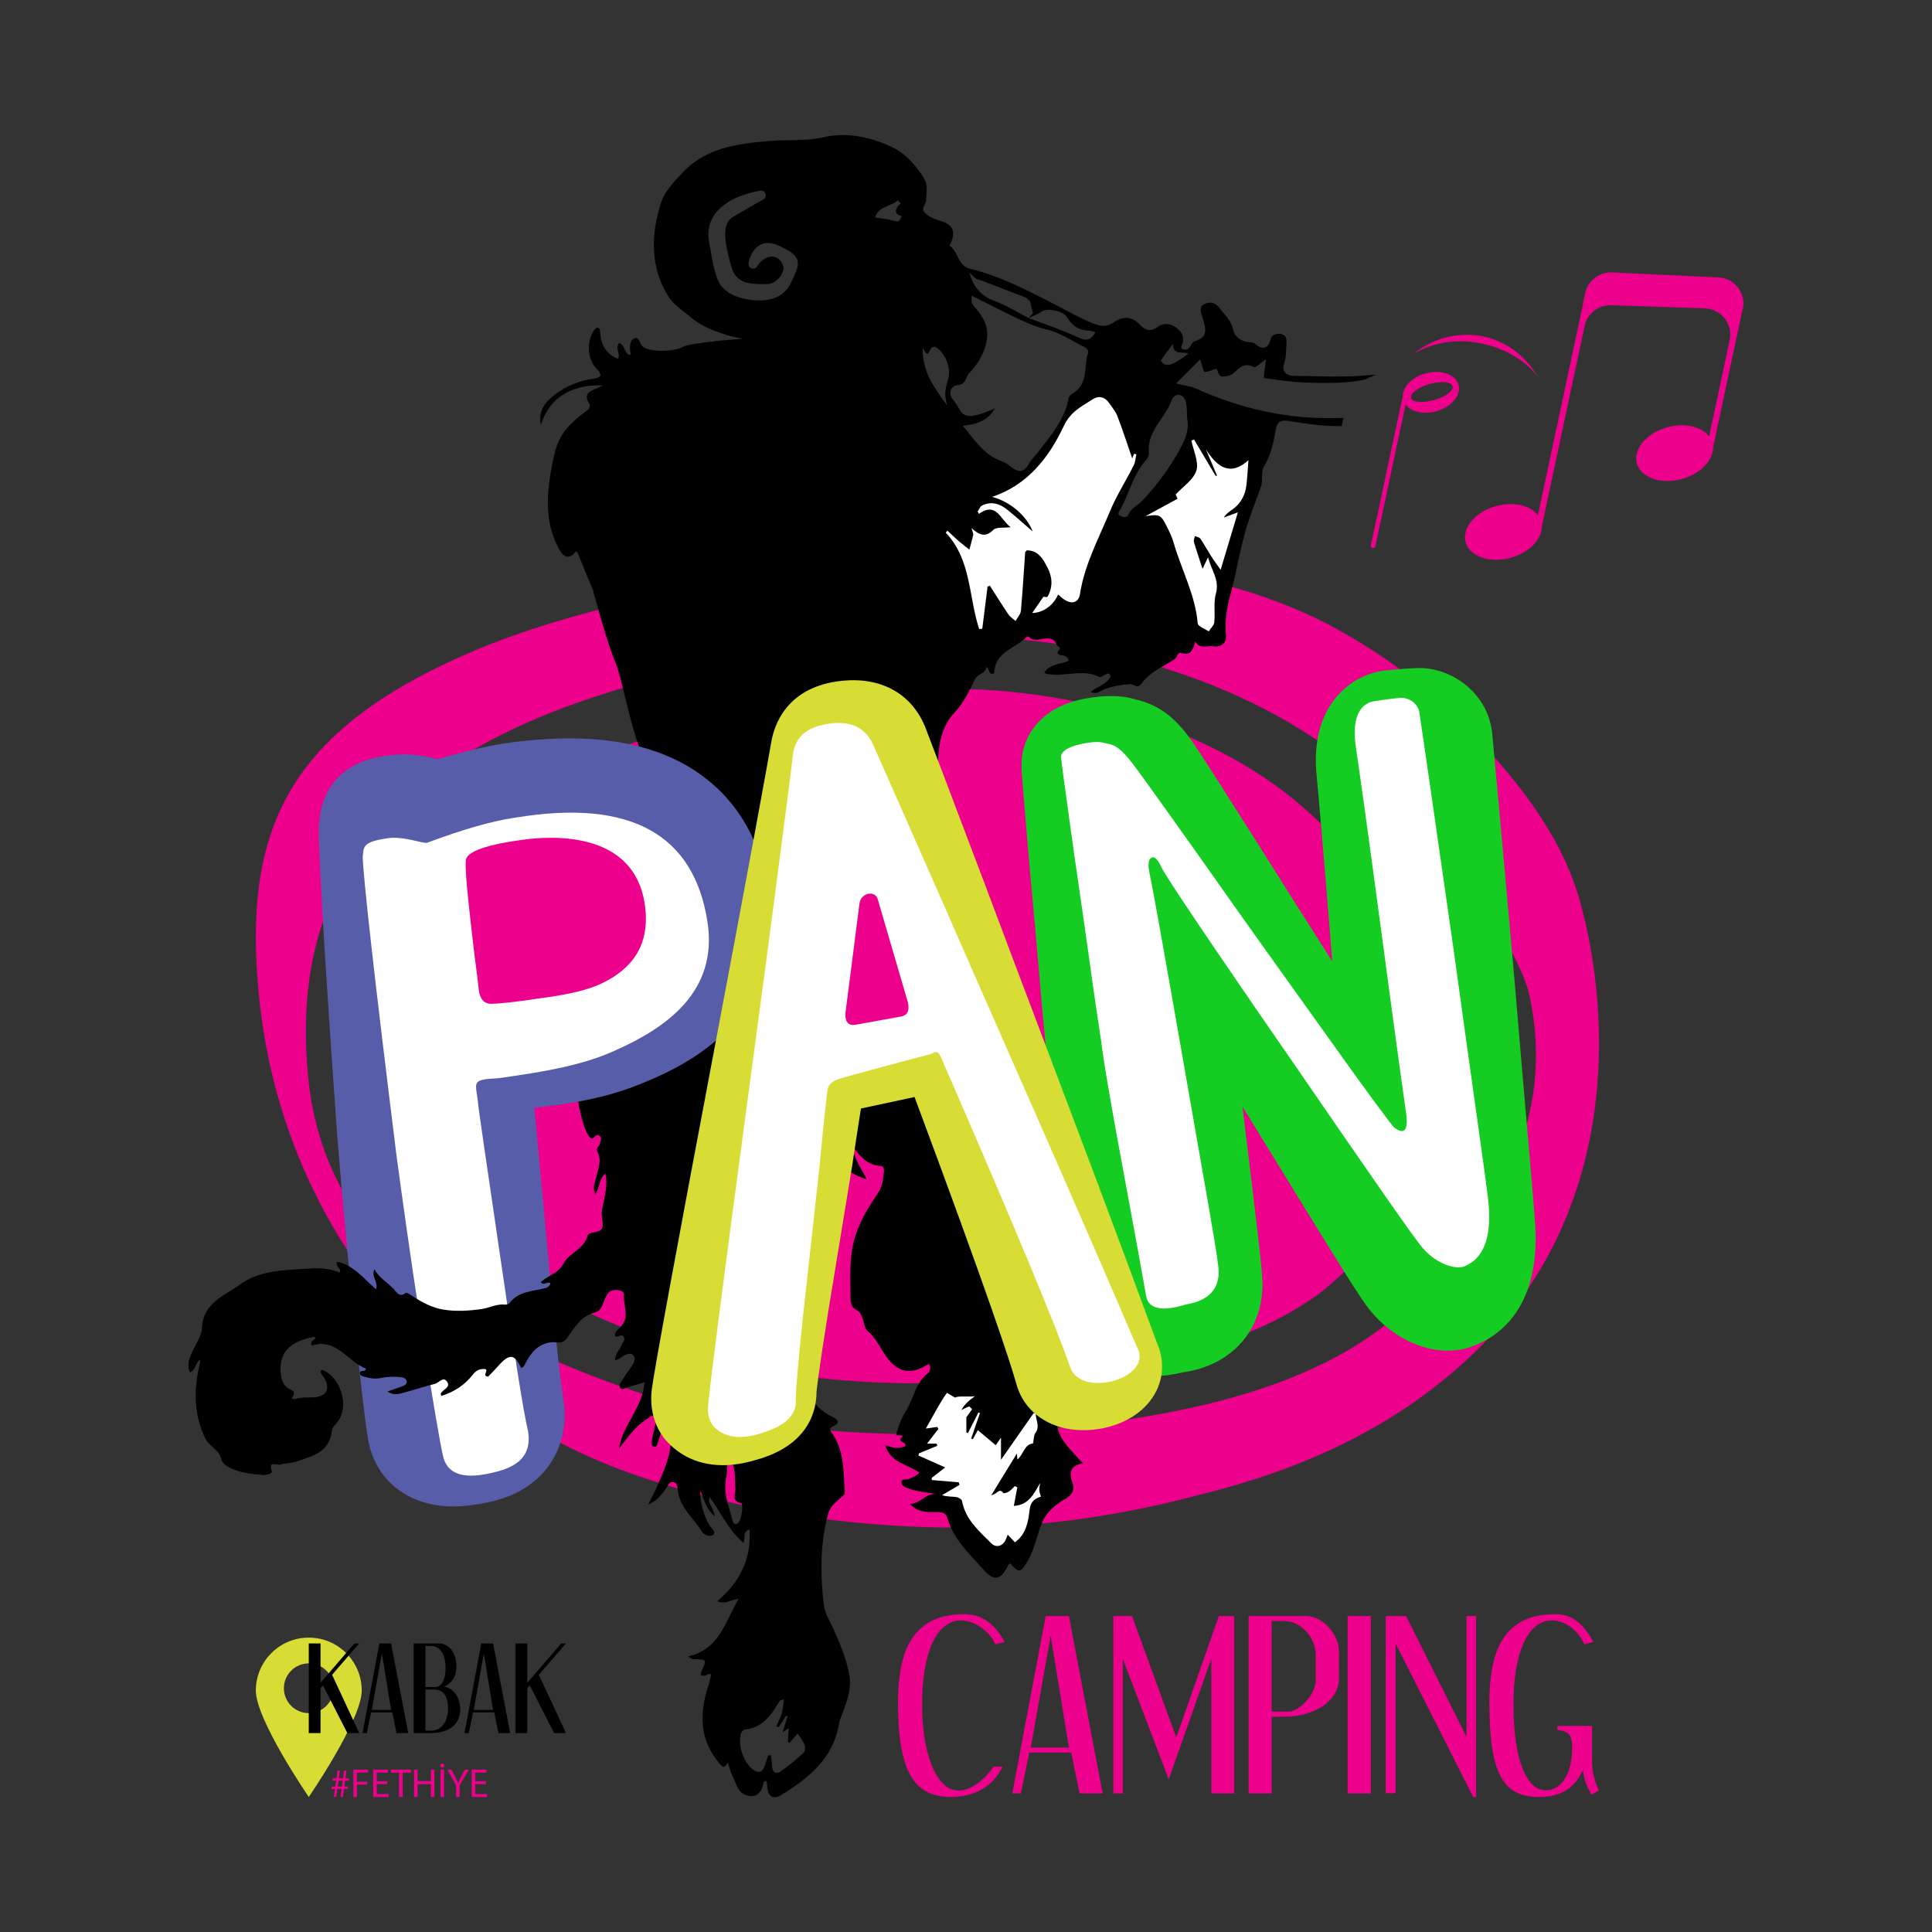 <?xml version="1.0" encoding="utf-8"?>
<!-- Generator: Adobe Illustrator 28.5.0, SVG Export Plug-In . SVG Version: 9.03 Build 54727)  -->
<svg version="1.0" id="Layer_1" xmlns="http://www.w3.org/2000/svg" xmlns:xlink="http://www.w3.org/1999/xlink" x="0px" y="0px"
	 viewBox="0 0 1080 1080" style="enable-background:new 0 0 1080 1080;" xml:space="preserve">
<rect x="0" y="0" width="1080" height="1080" fill="#333333" stroke="none"/>
<style type="text/css">
	.st0{fill:#EC008C;}
	.st1{fill:#D7DD35;}
	.st2{fill:#FFFFFF;}
	.st3{fill:#15CC22;}
	.st4{fill:#575DA9;}
</style>
<g>
	<g>
		<path class="st0" d="M739.5,721.57c-36.58,27.82-91.89,43.33-165.67,49.33c-73.77,6-136.41,0.95-187.91-15.17
			c-104.01-33.56-162.09-80.25-169-157.66c-11.59-123.8,77.18-189.54,278.88-211.26c93.56-9.42,181.41,20.09,231.27,63.35
			c49.86,43.26,79.65,87.12,84.65,110.77C823.57,617.96,799.22,671.54,739.5,721.57z"/>
		<path class="st0" d="M884.27,507.7c-6.75-26.71-22.07-57.77-63.95-100.52c-20.44-21.43-44.64-39.85-72.6-55.3
			c-54.92-31-152.29-49.89-261.75-37.57C390.6,325.22,317.11,341.75,264.5,364c-104.2,44.4-129.04,100.38-119.68,193.35
			c12.48,123.97,94.3,230.51,219.14,270.12c45.18,15.01,92.73,23.27,144.79,25.86c52.06,2.59,106.35-2.88,160.74-17.48
			c55.52-13.41,102.1-35.06,139.58-66.22C910.38,686.38,899.04,563.61,884.27,507.7z M772.34,742.27
			c-42.01,31.95-105.55,49.77-190.28,56.66c-84.73,6.9-156.68,1.09-215.83-17.42c-119.46-38.54-186.17-92.17-194.11-181.08
			c-13.31-142.19,88.64-217.69,320.31-242.65c107.46-10.82,208.36,23.07,265.62,72.76c57.26,49.69,91.48,100.07,97.23,127.22
			C868.91,623.27,840.93,684.81,772.34,742.27z"/>
		<g>
			<g>
				<path class="st1" d="M172.61,915.44c-16.35,0-29.6,13.25-29.6,29.6s29.6,59.49,29.6,59.49s29.6-43.14,29.6-59.49
					S188.95,915.44,172.61,915.44z M172.61,957.66c-7.68,0-13.91-6.23-13.91-13.91c0-7.68,6.23-13.91,13.91-13.91
					c7.68,0,13.91,6.23,13.91,13.91C186.52,951.43,180.29,957.66,172.61,957.66z"/>
				<g>
					<path class="st0" d="M186.63,1004.53l0.59-4.46h-1.86v-1.34h2.07l0.43-3.3h-1.96v-1.34h2.16l0.59-4.34h1.32l-0.57,4.34h2.36
						l0.59-4.34h1.34l-0.57,4.34h1.86v1.34h-2.07l-0.41,3.3h1.96v1.34h-2.16l-0.59,4.46h-1.36l0.59-4.46h-2.37l-0.59,4.46H186.63z
						 M191.15,998.73l0.43-3.3h-2.36l-0.43,3.3H191.15z"/>
					<path class="st0" d="M197.54,989.21h8.25v1.66h-6.28v5.09h5.8v1.64h-5.8v6.93h-1.98V989.21z"/>
					<path class="st0" d="M216.54,997.35h-5.96v5.52h6.64v1.66h-8.62v-15.32h8.28v1.66h-6.3v4.84h5.96V997.35z"/>
					<path class="st0" d="M223.06,990.89h-4.66v-1.68h11.35v1.68h-4.68v13.64h-2V990.89z"/>
					<path class="st0" d="M233.43,989.21v6.41h7.41v-6.41h2v15.32h-2v-7.18h-7.41v7.18h-1.98v-15.32H233.43z"/>
					<path class="st0" d="M246.16,986.98c0-0.59,0.5-1.14,1.14-1.14c0.61,0,1.09,0.55,1.09,1.14s-0.48,1.16-1.09,1.16
						C246.63,988.14,246.16,987.57,246.16,986.98z M248.25,989.21v15.32h-1.98v-15.32H248.25z"/>
					<path class="st0" d="M254.95,1004.53v-6.5l-4.84-8.82h2.25l2.16,4.23c0.59,1.16,1.05,2.09,1.52,3.16h0.05
						c0.43-1,0.96-2,1.55-3.16l2.2-4.23h2.25l-5.14,8.8v6.53H254.95z"/>
					<path class="st0" d="M271.62,997.35h-5.96v5.52h6.64v1.66h-8.62v-15.32h8.28v1.66h-6.3v4.84h5.96V997.35z"/>
				</g>
			</g>
			<g>
				<path d="M179.18,918.68v21.98l18.96-21.98h2.67l-15.17,17.54l15.17,32.58h-6.64l-13.63-26.66l-1.36,1.54v25.12h-6.58v-50.12
					H179.18z"/>
				<path d="M218.64,918.68l9.54,50.12h-6.52l-2.37-11.55h-11.85l-2.37,11.55h-2.43l9.42-50.12H218.64z M207.85,955.83h10.78
					l-5.15-31.52L207.85,955.83z"/>
				<path d="M245.12,918.68c1.5,0,2.87,0.32,4.12,0.95c1.24,0.63,2.3,1.52,3.17,2.67c0.87,1.15,1.54,2.51,2.01,4.09
					c0.47,1.58,0.71,3.34,0.71,5.27c0,2.69-0.62,5.03-1.86,7.02c-1.25,1.99-2.95,3.39-5.13,4.18c1.42,0.16,2.7,0.62,3.82,1.39
					c1.13,0.77,2.08,1.73,2.87,2.87c0.79,1.15,1.39,2.42,1.81,3.82c0.42,1.4,0.62,2.83,0.62,4.29c0,4.38-1.45,7.74-4.36,10.07
					c-2.9,2.33-7,3.5-12.29,3.5h-9.36v-50.12H245.12z M237.83,943.09h5.39c1.82,0,3.25-0.99,4.3-2.96c1.05-1.97,1.57-4.58,1.57-7.82
					c0-1.78-0.18-3.42-0.53-4.92c-0.36-1.5-0.88-2.78-1.57-3.85c-0.69-1.07-1.54-1.91-2.55-2.52c-1.01-0.61-2.16-0.92-3.47-0.92
					h-3.14V943.09z M237.83,967.44h3.08c1.5,0,2.84-0.3,4.03-0.92c1.19-0.61,2.18-1.46,2.99-2.55c0.81-1.09,1.43-2.39,1.87-3.91
					c0.43-1.52,0.65-3.19,0.65-5.01c0-7.07-2.65-10.6-7.94-10.6h-4.68V967.44z"/>
				<path d="M275.63,918.68l9.54,50.12h-6.52l-2.37-11.55h-11.85l-2.37,11.55h-2.43l9.42-50.12H275.63z M264.84,955.83h10.78
					l-5.15-31.52L264.84,955.83z"/>
				<path d="M294.76,918.68v21.98l18.96-21.98h2.67l-15.17,17.54l15.17,32.58h-6.64l-13.63-26.66l-1.36,1.54v25.12h-6.58v-50.12
					H294.76z"/>
			</g>
		</g>
		<g>
			<path class="st0" d="M960.64,155.08l-59.48-2.81c-7.16-0.34-13.51,4.55-15.02,11.55l-1.36,6.28l0.1,0L859.69,288
				c-4.13-5.47-13.49-7.77-23.19-5.17c-11.64,3.14-19.36,12.16-17.22,20.21c2.13,8,13.34,11.95,25.01,8.82
				c10.34-2.78,17.54-10.19,17.56-17.41l23.98-112.24c1.48-6.94,7.73-11.82,14.82-11.59l52.41,1.76
				c9.12,0.31,15.75,8.78,13.84,17.71l-11.5,53.84c-4.12-5.43-13.5-7.75-23.2-5.15c-11.65,3.14-19.36,12.17-17.2,20.18
				c2.16,8.01,13.32,11.98,25,8.85c10.34-2.79,17.59-10.21,17.58-17.43l16.49-77.29l0.13,0v0
				C976.32,164.16,969.81,155.51,960.64,155.08z"/>
			<path class="st0" d="M858.47,208.63c-1.62-2.42-3.46-4.77-5.47-6.94c-6.34-6.82-14.91-11.89-24.31-13.75
				c-6.73-1.53-17.27-0.93-25.11,2.19c-7.94,2.95-13.03,7.4-13.02,7.33c0.01,0.08,5.74-3.48,13.63-5.31
				c7.87-2.03,17.54-1.53,23.69-0.17c8.62,1.71,16.94,5.25,24.08,10.84c2.27,1.76,4.41,3.76,6.3,5.97c0.72,0.81,1.97,2.54,2,2.53
				C860.23,211.34,859.1,209.51,858.47,208.63z"/>
			<path class="st0" d="M815.34,215.16c-1.58-5.87-9.79-8.78-18.32-6.48c-7.58,2.04-12.87,7.47-12.88,12.77l-17.81,83.37
				c-0.15,0.69,0.29,1.37,0.98,1.51l0,0c0.69,0.15,1.36-0.29,1.51-0.98l16.91-79.18c3.02,3.99,9.88,5.68,16.98,3.78
				C811.25,227.65,816.91,221.02,815.34,215.16z M801.66,223.65c-6.4,1.81-12.15,1.27-12.84-1.22c-0.7-2.47,3.91-5.93,10.31-7.75
				c6.39-1.82,12.15-1.27,12.85,1.2C812.67,218.37,808.06,221.83,801.66,223.65z"/>
			<path d="M750,238.15l0.97-4.55c-30.64,1.32-57.48-5.21-82.37-16.4c-3.04-1.37-6.57-1.67-11.2-2.79
				c4.16-4.16,8.63-8.63,13.52-13.52c1.19,3.53,1.83,7.01,2.46,7.01c2.29-0.01,4.57-1.18,6.58-1.82c0.7,1.17,1.56,4.18,2.79,4.34
				c2.25,0.29,5.34-0.44,6.96-1.94c3.37-3.15,6.08-6,11.29-3.26c0.98,0.51,3.79-2.45,6.65-4.42c-0.14,2.63-1.01,6.89-1.21,10.56
				c7.39,0.91,14.92,2.15,22.49,2.44c2.64,0.1,10.45,0.38,17.24,0.21c8.48-0.22,13.85-1.31,16.91-1.81
				c1.87-1.06,3.95-1.95,6.18-2.64c-0.92-0.07-1.92-0.05-3,0.06c-14.33,1.51-28.74,0.65-43.1,0.48c-3.99-0.05-6.97-2.19-5.16-7.54
				c1.12-3.3,0.9-7.08,1.13-10.65c0.13-2,0.13-4.2-2.27-5c-2.58-0.86-5.73,0.08-6.31,2.1c-1.84,6.44-4.74,6.75-9.43,2.87
				c-0.67-0.55-1.91-0.49-2.9-0.59c-4.71-0.47-8.06-3.02-9.05-7.47c-1.08-4.83-4.57-7.73-7.22-11.38c-2.48-3.41-5.63-4.05-8.86-2.37
				c-3.25,1.7-1.6,4.71-0.84,7.42c1.49,5.27,3.84,10.97-4.34,13.19c-1.45,0.39-1.89,1.95-2.64,3.12c-0.98,1.52-2.55,2.15-4.15,1.39
				c-1.56-0.74-0.38-2.15-0.09-3.14c1.23-4.19-0.78-6.94-3.92-9.17c-3.09-2.19-6.9-2.41-9.6-0.34c-3.99,3.05-7.31,2.24-10.03-0.75
				c-4.88-5.38-9.74-5.1-15.28-1.36c-3.82,2.58-7.42,1.96-11.77,0.12c-8.95-3.78-17.26-8.65-25.84-13
				c-13.55-6.86-27.37-13.76-42.4-17.31c-6.78-1.6-6.43-9.55-11.3-12.9c-0.11-0.07,0.35-1.02,0.59-1.54
				c3.04-6.47,1.05-10.4-5.83-12.35c-3.24-0.92-6.57-2.25-8.9-4.73c-2-2.14,0.8-4.36,0.95-6.7c0.64-9.74,0.87-9.77-4.27-16.91
				c-3.9-5.42-9.13-10.24-14.71-12.86c-11.97-5.61-25.25-8.59-38.42-5.52c-10.09,2.36-20.08,1.2-30.08,2.07
				c-17.8,1.55-35.39,3.61-48.68,17.72c-4.96,5.26-10.23,10.83-12.27,17.43c-5.38,17.44-5.76,35.51,4.14,51.44
				c3.22,5.18,9.08,8.78,13.62,12.67c6.76,5.79,20.09,9.97,28.12,11.33c-10.83,0.67-30.61,2.75-33.36,4.48
				c-4.57,2.88-19.76,3.29-22.95-0.59c-1.28-1.56-1.59-5.17-4.23-4.1c-2.4,0.97-2.59,4.2-2.43,6.88c0.05,0.81,1.09,1.82-0.35,2.36
				c-3.02-1.27-2.42-5.51-5.64-6.69c-2.68,2.72,1.08,6.14-0.82,8.85c-6.68-2.78-9.38-7.93-9.88-14.56c-0.09-1.14,0.03-2.62-1.5-2.87
				c-0.52-0.09-1.36,0.67-1.77,1.25c-4.38,6.14-3.97,16.51,1.31,21.8c3.68,3.68,2.26,4.84-1.86,5.48c-7.85,1.21-15.11,4-21.38,8.83
				c-5.23,4.04-9.7,8.78-7.9,17.1c5.63-18.76,22.04-22.73,34.57-22.15c-1.96,0.97-2.65,1.38-3.38,1.66c-4,1.54-7.57,2.98-4.23,8.51
				c1.33,2.21-1.26,3.9-3.01,5.21c-3.51,2.62-6.72,5.43-9.62,8.82c-4.97,5.8-6.6,12.32-8,19.67c-3.13,16.38-4.57,32.22,3.76,47.58
				c2.8,5.16,6.05,5.77,9.49,1.3c1.28,0.58,1.32,1.91,1.79,2.97c2.63,6.01,4.83,12.29,7.6,18.2l-0.01,0.01
				c0,0,7.77,29.53,12.58,40.59c4.81,11.06,11.59,56.26,20.94,59.14c1.18,0.37,2.34,0.75,3.46,1.13c0.2,1.98,1.63,3.74,5.59,4.65
				c-7.14,4.55-12.49,9.78-18.02,14.56c0.34,2.32,3.11,0.21,3.15,1.97c0.03,1.47-1.65,2.07-2.78,2.87
				c-1.16,0.82-4.11,1.54-2.51,3.08c3.52,3.39-0.16,4.4-1.45,6.05c-1.85,2.37-4.93,3.71-6.5,7.41c4.67-0.93,8.62-1.71,11.61-2.3
				c-4.93,5.67-10.19,11.72-15.54,17.86c2.8,1.11,6.09-0.96,9.24,0.89c-1.97,2.17-4.29,3.42-5.89,5.77
				c-0.65,0.95-19.13,47.78-22.67,79.2c-4.59,40.72,5.89,67.93,9.2,63.89c0.78-0.95,2.03-2.4,3.51-1.11
				c1.21,1.06,0.49,2.62,0.19,3.96c-0.37,1.67-2.57,2.85-1.49,4.88c2.68,5.02,0.21,9.72-0.77,14.51c-0.58,2.82-2.16,5.56-0.43,9.09
				c2.61-3.5,1.85-8.37,5.66-11.43c1.09,4.83,0.31,8.9-0.4,13c-0.64,3.73-2.09,7.61-1.55,11.18c1.01,6.65,0.71,7.84-5.46,8.88
				c-0.9,0.15-2.3,0.78-2.46,1.44c-1.89,7.71-10.45,9.68-13.75,16.21c-2.56,5.07-8.62,6.38-12.52,10.03c1.78,2.2,3.88-0.83,5.5,0.71
				c-0.61,1.57-1.6,2.27-2.77,2.58c-7.03,1.85-14.89,1.63-20.04,8.21c-0.52,0.67-1.85,1.13-2.73,1.03c-4.55-0.51-8.51,1.8-12.7,2.43
				c-7.11,1.07-14.62,1.51-21.67,0.37c-6.13-0.99-12.05-4.07-17.43-7.66c-1.13-0.75-3.12-2.06-3.56-1.7
				c-3.51,2.86-5.19-0.45-6.76-2.14c-3.42-3.7-8.07-6.04-10.8-11.05c-1.99,4.19,2.39,6.84,0.89,11.21
				c-7.01-6.11-12.57-13.6-21.77-15.35c-1.06,2.92,2.83,3.4,1.4,6.08c-7.84-3.57-15.96-2.24-24.11-1.82
				c-11.32,0.59-22.68,1.83-31.91,8.67c-8.45,6.27-20.1,9.9-20.81,23.82c-0.27,5.38-4.47,10.5-6.5,15.88
				c-1.07,2.83-1.69,5.96-0.33,9.11c3.26-1.34,2.77-5.21,5.82-7.25c-0.16,1.54-0.16,2.32-0.34,3.05
				c-3.35,13.9-3.26,27.35,2.96,40.77c2.24,4.84,7.78,6.37,8.99,11.47c0.69,2.89,2.87,4.22,5.21,5.37
				c5.68,2.79,11.88,3.34,18.04,3.89c1.91,0.17,5.49-0.67,5.03-2.06c-2.12-6.42,3.04-3.15,4.78-3.73c2.81-0.92,6-0.7,8.8-1.65
				c8.95-3.04,18.77-5.17,19.99-17.36c0.17-1.73,2.03-3.34,3.24-4.9c6.64-8.62,1.79-25-8.61-28.9c-0.11-0.04-0.32,0.19-0.68,0.41
				c-0.31,1.69,1.12,2.69,1.9,3.99c3.37,5.63,1.7,9.91-4.74,10.83c-3.7,0.53-7.57-0.31-11.28,1.06c-0.63,0.23-2.74-0.06-1.88-1.25
				c2.37-3.31-0.58-3.61-2.23-4.67c-2.55-1.65-3.68-4.05-4.1-6.96c-1.77-12.51,3.76-19.13,18.52-22.05
				c0.22-0.04,0.54,0.39,0.81,0.59c-0.22,1.61-3.46,1.72-2.08,4.26c14.04-4.24,20.03,9.12,30.29,13.05
				c-0.68,2.28-3.28,0.44-3.39,2.3c-0.11,1.83,1.71,1.94,3,2.34c2.9,0.89,5.83,1.19,8.87,0.56c3.54-0.74,7.14-0.86,10.74-0.46
				c1.61,0.18,3.41,0.6,3.55,2.57c0.12,1.67-1.54,2.18-2.83,2.67c-2.45,0.92-4.95,1.72-7.98,2.77c2.98,1.99,5.48,1.65,7.68,1.08
				c6.35-1.63,12.56-3.78,18.92-5.36c2.24-0.56,4.63-4.39,6.78-1.15c2.18,3.28-2.5,4.26-3.54,6.59c-0.11,0.25,0.17,0.67,0.35,1.29
				c7.1-2.11,13.11-6.15,17.51-11.79c1.99-2.55,3.91-3.26,6.41-3.21c3.38,0.06-1.75,3.9,2.18,4.3c1.79-1.89,3.88-4,5.86-6.2
				c6.11-6.82,8.94-6.55,12.61,1.26c1.4-0.23,1.83-1.43,2.37-2.46c3.03-5.82,6.55-10.51,13.93-11.81c2.91-0.51,6.64,1.41,9.38-2.53
				c4.08-5.87,7.75-12.31,15.88-14.35c3.68-0.92,4.31-5.93,6.07-9.25c1.28-2.4,3.35-3.44,5.92-3.19c1.55,0.15,4.03,0.87,3.89,2.23
				c-0.64,6.18,3.67,12.92-2.06,18.61c-1.28,1.27-3.15,2.55-2.95,4.86c1.59,1.36,3.64-1.66,4.91,0.5c1.13,1.93-0.87,3.25-1.38,4.88
				c-0.83,2.67-3.74,4.52-3.4,8.32c1.38-0.63,2.37-0.87,3.08-1.45c2.14-1.74,5.25-3.3,6.95-1.5c2.08,2.2-0.05,5.16-1.71,7.49
				c-1.85,2.59-3.68,5.21-5.34,7.92c-0.6,0.98-0.91,2.4,0.22,3.3c0.91,0.73,1.84-0.17,2.75-0.45c3.64-1.12,7.29-2.19,10.4-3.11
				c-0.77,13.9-12.16,23.62-14.26,37.08c4.83-6.15,9.13-12.55,15.84-16.72c1.14-0.71,2.19-2.2,3.68-1.37
				c1.74,0.96,1.16,2.86,0.89,4.34c-0.53,2.94-1.48,5.8-1.95,8.74c-0.23,1.41-0.86,3.65,1.36,3.94c1.66,0.21,1.75-1.8,2.16-3.11
				c1.33-4.18,2.65-8.35,4.06-12.5c0.38-1.13,1.11-2.37,2.53-2.04c1.51,0.35,1.3,1.79,1.19,2.98c-0.2,2.18-0.78,4.38-0.63,6.53
				c0.84,11.81-4.2,22-8.73,32.32c-1.08,2.46-2.39,4.82-4.07,8.18c5.01-2.08,7.3-5.48,9.76-8.73c1.14-1.51,1.66-4.1,4.1-3.85
				c2.63,0.27,2.51,2.91,2.73,4.74c1.18,9.59,8.8,15.39,13.43,22.93c1.17,1.91,4.49,3.2,6.22,1.87c1.99-1.54-0.67-3.42-1.7-4.97
				c-3.31-4.96-5.99-14.72-5.28-19.72c2.06,5.15,3.25,10.76,8.07,14.24c-0.28-1.85-1.18-3.38-1.81-5.01c-0.62-1.6-2.35-3-1.08-5.63
				c6.3,8.69,10.44,18.5,18.84,25.51c1.3-2.85-0.92-6.16,3.43-7.45c1.01,16.7-5.65,29.6-18.06,40.08c4.37,2.09,7.46-0.84,11.91-1.29
				c-7.62,12.87-10.56,28.14-28.28,32.18c1.96,1.12,2.3,1.48,2.63,1.49c7.97,0.12,7.98,0.12,4.84,6.91c-0.93,2-0.17,2.52,1.79,2.36
				c1.24-0.1,2.3-1.74,3.64-0.59c-0.48,2.03-0.79,3.96-1.41,5.8c-5.35,15.95-5.25,31.01,6.63,44.47c2.36,2.67,2.9,0.52,4.22-1.18
				c1.12,5.01,3.27,9.27,5.23,13.63c1.59,3.55,4.49,5.17,8.07,5.15c3.45-0.02,5.17-2.54,6.14-5.65c0.32-1.03,0.07-2.52,1.67-2.85
				c0.99,0.74,0.67,1.79,0.72,2.74c0.29,5.77,3.27,8.02,7.99,5.13c15.57-9.53,29.23-20.76,32.39-40.36
				c0.37-2.31,1.58-4.48,2.36-6.73c2.2-6.35,4.53-12.49,3.31-19.62c-1.57-9.19-5.2-17.53-8.86-25.93c-1.98-4.54-4.93-8.79-5.5-13.8
				c-1.68-14.7-2.07-29.4,0.93-44.03c2.04-9.93,1.94-9.94,10.42-17.31c0.36-0.31,0.45-1.11,0.41-1.67
				c-0.74-10.87-0.22-22-6.42-31.76c-1.25-1.97-3.47-3.55,0.64-5.31c3.02-1.29,1.89-3.38-0.7-4.58
				c-13.42-6.23-18.94-19.6-13.73-34.58c1.74,4.18,0.11,8.16,1.02,12.25c0.83-0.79,1.44-1.1,1.6-1.57
				c4.79-14.13,5.45-28.86,6.32-43.55c0.07-1.18-1.53-3.33,0.52-3.37c4.05-0.07,1.85-2.57,1.47-3.58
				c-2.44-6.5-3.94-13.45-6.77-19.63c-5.08-11.08-0.16-22.12-2.01-33.03c3.3,5.73,1.35,11.93,2.02,17.89
				c0.23,2.03-2.01,5.2,0.48,5.81c2.57,0.63,5.01-1.91,6.53-4.41c1.28-2.1,1.55-4.47,1.89-6.86c0.34-2.34,0.36-5.6,1.83-6.73
				c3.87-2.96,2.53-6.25,1.89-9.7c-0.36-1.96-0.79-3.92-1.02-5.89c-0.18-1.6-0.22-3.59,1.15-4.43c1.54-0.93,3.31,0.65,4.04,1.67
				c2.82,3.96,7.23,4.97,11.56,6.73c-2.89-6-7.23-11.28-7.81-18.39c4.03,5.43,8.13,10.51,15.57,10.84c1.52,0.07,2.01,1.76,1.84,3.31
				c-0.46,4.14-0.83,8.1-3.37,11.87c-4.99,7.41-9.72,14.95-12.55,23.67c-3.79,11.7-2.76,23.56-2.75,35.43c0,2.35,0.66,4.95,3.1,6.13
				c2.74,1.32,3.27,3.79,4.03,6.27c0.58,1.88,0.89,4.32,2.22,5.42c4.68,3.87,7.08,9.34,10.36,14.11
				c6.37,9.26,13.93,11.01,23.73,4.57c1.63,0.59,1.33,4.01-0.14,5.08c-7.05,5.13-7.81,13.86-12.03,20.6
				c-2.63,4.21-4.7,8.98-5.81,14.18c2.47-0.36,4.12,0.2,3.7,0.53c-3.91,3.14,2.36,3.14,1.59,5.35c-3.69,1.99-7.46,0.95-11.4-0.39
				c2.93,9.83,12.54,10.62,19.12,15.33c-1.89,2.07-4.03,2.65-5.98,3.56c-1.36,0.64-3.88-0.37-4.04,1.63
				c-0.19,2.31,2.28,3.02,4.1,3.7c4.93,1.84,10.19,2.09,15.43,3.03c-5.95-0.68-8.74,5.52-14.77,5.52c4.28,4.74,9.11,4.59,13.9,4.62
				c2.81,0.02,6.04-0.27,7,3.19c3.28,11.93,12.17,19.91,19.92,28.69c6.06,6.87,9.62,6.44,13.77-1.58c0.36-0.7,0.59-1.51,1.6-1.5
				c4.88,5.41,5.69,5.15,9.48-1.33c2.46-4.2,3.89-8.66,5.31-13.25c1.46-4.7,2.88-9.86,5.91-13.48c2.47-2.94,5.74-5.81,9.59-7.86
				c2.61-1.39,6.09-4.51,4.51-8.75c-2.14-5.75-1.84-10.12,5.67-11.38c-3.51-3.92-6.74-7.15-9.52-10.72
				c-3.24-4.17-5.69-8.89-4.77-14.38c1.68-9.93,0.83-19.9,0.99-29.86c0.16-10.12-5.43-18.82-11.69-24.67
				c-8.62-8.06-15.37-17.56-23.45-25.96c-7.07-7.34-11.82-16.91-15.75-26.56c-0.44-1.09-1.33-2.34-0.36-3.32
				c1.47-1.5,2.43,0.27,3.51,0.95c1.65,1.04,3.32,1.96,6.07,1.13c-1.79-1.48-3.17-2.55-4.47-3.7c-3.32-2.94-5.58-6.81-4.86-11.07
				c0.69-4.06,1.55-8.1,2.7-12.1c3.68-1.27,16.04-23.25,26.03-59.79c9.99-36.54-20.35-98.33-24.6-112.62
				c-1.19-4-5.64-15.39-11.16-22.38c-2.33-3.9-5.46-7.43-6.08-12.11c-1.16-8.8-3.84-17.41-3.5-26.4c0.35-9.34,2.42-18.97,8.56-25.45
				c5.51-5.82,8.67-12.28,11.87-19.07c1.54-3.28,6.02-3.23,6.64-7.16c1.75,1.36,1.02,4.2,3.69,3.94c0.25-0.39,0.63-0.72,0.64-1.06
				c0.57-11.31,11.57-13.11,17.7-19.33c0.35-0.35,1.49-0.58,1.67-0.36c4.12,4.88,12.44-3.58,15.74,4.89
				c0.26,0.67,2.58,0.67,0.92,2.62c-1.39,1.63-0.59,2.46,1.26,2.76c1.74,0.29,3.65,0.4,4.28,3.04c-4.4,2.25-10.44,1.69-13.64,6.62
				c0.56,0.42,0.7,0.61,0.87,0.65c9.86,2.38,20.23-3.09,29.98,1.9c0.57,0.29,1.79-0.66,2.7-1.06c1.05-0.47,2.25-1.55,3.18-0.21
				c0.85,1.23-0.42,2.14-1.15,3.04c-2.39,2.92-6.38,3.76-9.61,6.59c2.46,1.06,3.93,0.35,5.29-0.38c5.18-2.76,10.91-3.46,16.57-4.05
				c2.13-0.22,4.06,3.16,6.63-0.41c4.6-6.4,12.12-9.26,18.44-13.56c1.51-1.03,1.52-4.06,3.6-3.4c5.22,1.65,6.64-1.59,7.81-6.37
				c2.89,4.43,6.63,2.13,9.91,2.6c4.81,0.69,7.75-1.83,7.33-6.32c-0.75-7.88,0.47-15.26,2.56-22.83
				c3.05-11.06,4.81-22.48,7.86-33.54c2.47-8.98,5.96-17.69,9.15-26.46c1.37-3.77-0.4-7.84,1.87-11.63
				c3.63-6.05,5.16-12.97,6.3-19.86c0.74-4.47,2.45-6.09,7.21-5.3C730.09,236.82,739.95,238.45,750,238.15z M412.53,851.47
				c-2.36,1.49-2.86-0.87-3.19-2.11c-2.02-7.62-5.18-15.03-3.42-23.31c0.77-3.62,0.46-7.48,0.73-12.98
				c5.15,6.72,3.97,12.98,4.44,18.98c0.22,2.87-2.53,7.12,3.24,8.28C415.82,840.63,414.32,850.34,412.53,851.47z M407.24,163.53
				c-5.71-4-7.4-7.13-10.93-28.81c-0.94-5.76,0.24-10.9,3.51-15.29c7.62-10.25,24.04-12.66,25.27-12.83
				c0.08-0.01,0.16-0.02,0.24-0.02c0.05,0,0.1,0,0.15,0c0.01,0,0.03,0,0.04,0c1.42,0.02,2.57,1.18,2.57,2.61
				c0,1.01-0.58,1.88-1.41,2.32c-0.83,0.46-9.24,5.15-17.1,9.89c-6.71,4.04-4.08,15.8-0.8,27.49c2.57,9.19,9.27,9.92,17.77,9.92
				l0.95,0l0.94,0c4.31,0,6.9-3.05,7.81-4.37c1.68-2.42,1.99-4.76,1.57-5.92c-1.17-3.17-3.52-5.07-6.27-5.07
				c-0.62,0-1.27,0.09-1.93,0.27c-4.19,1.14-6.29,5.05-6.3,5.07c-0.46,0.89-1.36,1.42-2.32,1.42c-0.27,0-0.53-0.04-0.8-0.13
				c-1.22-0.39-1.97-1.61-1.78-2.87c0.6-3.94,3.66-11.39,10.94-11.39c1.9,0,3.96,0.52,6.11,1.55c5.4,2.58,9.03,4.53,10.16,7.83
				c1.19,3.48-0.55,6.95-4.03,13.87c-2.88,5.74-8.98,8.91-17.17,8.91C417.39,167.98,410.32,165.69,407.24,163.53z M449.29,979.73
				c-3.99,3.69-8.2,7.21-12.64,10.33c-2.77,1.95-4.88,0.97-5.07-2.78c-0.1-1.98-0.4-3.95-0.61-5.92c-0.49-0.08-0.97-0.16-1.46-0.24
				c-0.67,1.96-1.37,3.91-2.01,5.89c-1.24,3.86-3.69,4.59-6.85,2.01c-5.26-4.28-8.38-13.98-6.35-20.19
				c0.28-0.86,1.39-1.98,2.19-2.05c9.4-0.85,14.14-7.47,18.51-14.6c0.33-0.55,0.67-1.1,1.09-1.58c0.18-0.2,0.58-0.19,2.09-0.62
				c-0.42,2.94-0.5,5.51-1.19,7.89c-0.7,2.44-1.99,4.71-3.02,7.06c0.43,0.22,0.86,0.44,1.29,0.66c1.39-2.18,2.78-4.37,4.17-6.55
				c0.28,0.09,0.56,0.18,0.83,0.27c-0.83,2.77-1.66,5.54-2.72,9.05c1.42-1.02,2.22-1.59,3.39-2.42c-0.19,2.84-0.36,5.31-0.52,7.78
				c0.3,0.21,0.59,0.41,0.89,0.62c1.54-1.79,3.08-3.58,4.57-5.3c1.29,1.99,2.94,3.93,3.84,6.17
				C450.24,976.5,450.15,978.94,449.29,979.73z M499.02,123.22c-2.86-0.79-5.87-1.02-9.79-1.66c1.88-6.49,8.75-6,12.66-9.55
				c0.57,0.55,1.13,1.1,1.7,1.66c-1.44,0.97-2.23,2.31-2.62,3.42c-0.52,1.5,0.28,3.23,3.02,3.67
				C502.48,124.39,502.54,124.19,499.02,123.22z M655.71,192.17c-0.04,6.98,5.8,4.02,8.57,5.52c-9.5,7.32-13.37,7.86-15.39,3.77
				C651.47,197.95,653.59,195.06,655.71,192.17z M545.59,155.88c1.02,0.31,2.04,0.62,3.07,0.93c8.27,3.18,16.53,6.36,24.8,9.55
				c0.76,0.66,1.53,1.32,2.29,1.98c0.52,2.08,1.04,4.17,1.68,6.73c-0.45,0.5-1.45,1.61-2.45,2.72c0,0,0,0,0,0
				c2.4-1.15,5.05-2.04,7.15-3.53c3.3-2.35,12-0.53,14.13,2.79c2.6,4.06,5.92,7.66,12,7.73c1.32,0.02,2.63,0.56,4.17,0.91
				c-2.56,4.26-4.86,5.22-9.84,2.87c-8.86-4.18-18.37-7.24-27.61-10.77c0,0-0.01,0-0.01,0l0-0.01c-6.39-3.27-12.49-7.18-19.24-9.63
				c-8.18-2.96-11.74-8.67-13.95-15.9C543.05,153.46,544.32,154.67,545.59,155.88z M535.61,215.22c4.33-0.39,4.15-4.43,6.16-6.58
				c4.45-4.77,8.01-10.11,9.55-16.9c1.71-7.52-0.73-13.27-5.26-18.67c-1.67-1.99-3.73-3.67-2.82-7.8
				c7.92,3.98,15.31,7.86,22.85,11.42c6.13,2.89,12.04,5.93,18.94,7.48c7.36,1.66,14.07,6.28,21.01,9.72c1.23,0.61,2.67,2,2.23,3.29
				c-2.55,7.62,0.31,17.27-8.38,22.62c-1.15,0.71-2.21,1.28-2.53,3.01c-2.16,11.42-9.45,20.02-16.26,28.86
				c-2.04,2.65-4.51,5.06-6.15,7.93c-2.83,4.95-5.96,4.33-9.76,1.37c-1.56-1.22-3.26-2.45-5.1-3.09
				c-10.07-3.49-15.38-12.12-21.85-19.84c6.75-0.88,13.31-2.03,18-9.74c-4.91,2.02-8.55,3.66-12.57,4.13
				c-3.44,0.4-5.85-0.54-7.38-3.66c-0.96-1.96-2.17-3.7-3.63-5.4C529.81,220.07,531.37,215.6,535.61,215.22z M523.71,748.98
				 M515.76,194.39c1.49,2.31,2.3,5.5,4.19,1.27c0.66-1.49,1.91-2.56,3.84-1.14c5.31,3.91,8.09,11.93,6,18.32
				c-1.52,4.67-2.03,9.24-0.18,14.03C522.73,217.4,515.49,208.21,515.76,194.39z M638.51,279.92c-2.53,2.67-6.26,4.09-7.81,7.87
				c-0.68,1.64-2.94,1.35-4.33,0.67c-2.41-1.17-0.47-2.81,0.13-3.96c4.77-9.11,7.14-19.45,14.19-27.4c0.86-0.97,1.68-2.57,1.55-3.76
				c-1.37-12.24,8.99-19.41,12.69-29.45c0.57-1.54,2.23-3.7,4.57-3.14c2.43,0.58,3.18,3.03,3.6,5.11c0.51,2.5,0.35,5.14,0.5,7.94
				c1.39,6.29-1.09,11.99-4.07,17.42C653.78,261.69,646.76,271.23,638.51,279.92z"/>
			<path class="st2" d="M533.9,781.28c1.58-1.28,10.2-0.1,11.23-0.94c0.28,0.17-5.06,2.82-7.72,7.91c1.98-0.94,3.1-1.67,4.32-1.94
				c0.44-0.09,1.12,0.95,1.69,1.47c-1.07,1.48-2.14,2.98-3.22,4.47c0,2.84,0,5.68,0,8.52c0.29,0.11,0.59,0.22,0.88,0.33
				c1.96-3.85,3.92-7.69,5.88-11.54c0.28,0.11,0.56,0.21,0.85,0.32c-1.64,4.76-3.29,9.52-4.93,14.29c0.31,0.12,0.63,0.24,0.94,0.36
				c0.97-1.77,1.94-3.53,2.79-5.07c3.49,2.93,6.6,5.55,10.02,8.42c0.88-1.27,1.62-2.33,2.93-4.23c0,4.62,0,8.42,0,12.39
				c6.16-8.8,12.2-17.44,18.24-26.08c0.4,0.08,0.8,0.17,1.19,0.25c-0.09,3.63,2.61,7.09-0.27,10.95c-0.68,0.91-0.67,2.35-0.94,3.56
				c-0.17,0.75-0.19,2.16-0.43,2.19c-4.94,0.67-5.05,6.05-8.61,8.95c-0.16-1.69-0.26-2.8-0.31-3.34c-4.65,7.6-9.55,15.6-14.33,23.4
				c0.25-0.11,1.29-0.42,2.19-0.95c1.5-0.89,2.75-2.91,4.63-0.34c0.23,0.32,2.21-0.3,3.12-0.89c1.21-0.79,2.17-1.97,3.24-2.98
				c0.47,0.2,0.95,0.41,1.42,0.61c-0.63,3.35-1.26,6.71-1.96,10.47c8.71-0.68,11.2-6.98,14.79-12.93c-0.21,1.32-0.63,2.65-0.57,3.95
				c0.07,1.29,0.63,2.55,0.97,3.82c0,0-0.03-0.06-0.03-0.06c-3.69,1.11-5.83,2.96-6.34,7.38c-0.78,6.69-1.89,13.63-8.22,18.18
				c-1.32-1.41-2.53-2.71-4-4.28c-0.59,1.45-0.91,2.47-1.41,3.39c-1.68,3.12-5.21,3.96-7.68,1.52
				c-6.93-6.88-14.54-13.32-16.47-23.75c-0.17-0.94-2.04-2.05-3.24-2.21c-2.54-0.34-5.15-0.1-7.93-1.05
				c3.26-1.91,6.51-3.83,9.77-5.74c-0.14-0.48-0.27-0.96-0.41-1.43c-5.03-0.43-10.05-0.86-15.08-1.28
				c-0.03-0.39-0.05-0.78-0.08-1.18c2.32-1.8,4.64-3.61,7.54-5.88c-5.64-2.51-10.29-4.58-14.94-6.65c0.1-0.4,0.21-0.81,0.31-1.21
				c3.4-1.4,6.8-2.81,10.2-4.21c-0.11-0.41-0.21-0.81-0.32-1.22c-1.69,0-3.38,0-5.38,0c2.33-3.02,4.34-5.62,6.34-8.22
				c-0.23-0.38-0.46-0.75-0.68-1.13c-1.63,0.24-3.27,0.48-6.34,0.92c4.2-7.21,7.51-13.94,11.8-19.98L533.9,781.28z"/>
			<path class="st2" d="M620.4,286c-6.24,15.07-14.13,29.58-16.68,46.04c-0.73,4.73-4.36,5.92-8.5,3.31c-1.35-0.85-2.5-2-3.74-3.01
				c-2.58,6-8.25,10.21-14.48,10.33c2.25-3.25,4.33-6.26,6.26-9.05c0.68,0,2.14,0.32,2.35-0.05c3.05-5.48,2.73-10.99-0.13-16.47
				c-2.53-4.86-5.22-9.46-11.51-9.46c-0.49,0.64-0.87,0.91-0.9,1.2c-0.78,10.88-1.39,21.77-2.39,32.63
				c-0.18,1.96-1.95,3.78-2.98,5.66c-1.35-1.21-3.01-2.22-4-3.67c-3.58-5.27-6.93-10.69-10.37-16.05c-0.42,0.15-0.84,0.31-1.27,0.46
				c-0.99,7.88-1.98,15.76-2.97,23.63c-0.58,0.04-1.17,0.07-1.75,0.11c-5.9-18.06-4.36-38.81-18.69-53.84
				c0.32-0.37,0.65-0.74,0.97-1.12c2.17,2.01,4.28,4.07,6.51,6.01c1.85,1.61,3.83,3.07,5.75,4.59c0.74-2.77,1.56-5.51,2.16-8.31
				c0.16-0.74-0.39-1.63-0.96-3.73c4.57,4.2,8.01,5.19,12.23,0.97c1.63-1.63,5.56-0.96,9.61-1.49c-5.96-4.44-7.8-14.37-17.78-7.41
				c-0.2-0.46-0.39-0.91-0.59-1.37c0.77-1.11,1.29-2.72,2.35-3.26c5.36-2.7,10.2-0.99,14.5,2.52c4.73,3.86,9.27,7.95,13.89,11.94
				c-3.36-8.79-12.77-16.8-22.71-19.35c19.89-6.62,31.81-22.02,40.11-39.67c3.78-8.04,9.91-10.84,16.03-14.83
				c3.52-2.29,6.94-1.4,9.38,2.16c1.62,2.37,3.57,4.65,4.57,7.28c2.97,7.8,5.54,15.74,8.26,23.59c0.32-0.84,0.67-1.73,1.02-2.63
				c0.43,0.12,0.86,0.23,1.3,0.35c-0.49,2.08-0.6,4.36-1.54,6.21C629.33,268.87,624.08,277.11,620.4,286z"/>
			<path class="st2" d="M696.73,271.38c-0.67,5.52-3.17,10.13-7.79,13.42c-1.7,1.22-3.49,2.32-4.82,4.52
				c2.45-0.92,4.89-1.83,7.87-2.94c-3.16,10.54-6.22,20.74-9.65,32.15c-2.01-2.86-3.56-4.89-4.93-7.05
				c-2.18-3.43-4.13-7.01-6.41-10.37c-0.54-0.8-2-0.97-3.04-1.43c-0.21,1.09-0.84,2.3-0.56,3.24c1.49,5.07,3.2,10.07,4.83,15.07
				c0.63-1.33,1.53-3.22,3.07-6.47c1.94,7.5,6.55,12.7,4.38,20.39c-1.4,4.99-0.32,10.63-0.89,15.93c-0.19,1.8-2.03,3.42-3.12,5.12
				c-2.13-1.48-6-2.82-6.14-4.47c-1.35-15.97-9.1-29.96-13.42-44.98c-0.83-2.89-2.12-5.69-3.46-8.39c-3.79-7.62-4.15-7.74-12.3-6.58
				c5.82-3.17,11.65-6.33,17.91-9.74c-0.29-0.67-0.73-1.66-1.04-2.39c3.99-4.35,9.94-8.2,11.56-13.4c1.49-4.8-1.66-11.05-2.76-16.66
				c0.47-0.24,0.94-0.49,1.41-0.73c4.04,6.8,8.08,13.59,12.12,20.39c0.26-0.04,0.52-0.08,0.78-0.12c-2.07-4.9-4.13-9.81-6.2-14.71
				c6.32,10.13,13.66,15.17,23.75,6.08C697.52,261.76,697.31,266.59,696.73,271.38z"/>
		</g>
		<path class="st3" d="M793.41,373.45c-4.83,0-12.78,0.72-16.6,1.1c-11.45,0.77-21.82,5.91-29.3,14.53
			c-9.5,10.96-13.36,26.06-11.47,44.89c0.72,7.13,3.78,41.69,8.71,103.45c-13.77-21.6-27.74-43.62-41.74-65.99
			c-0.03-0.04-0.05-0.08-0.08-0.12c-14.56-23.01-32.42-51.11-36.43-56.77l0,0c-8.5-11.92-16.9-20.1-31.9-23.64
			c-4.13-1.22-8.56-1.82-13.45-1.82c-4.02,0-8.42,0.41-13.45,1.26c-6.76,1.14-12.48,3.04-17.47,5.8
			c-9.63,5.33-16.18,13.81-18.44,23.89c-0.41,1.81-0.65,3.64-0.73,5.49c-0.16,3.86,0.19,8.25,1.44,22.91
			c0.45,5.23,0.98,11.5,1.57,18.83c0.95,11.77,2.08,24.09,3.28,37.14c1.08,11.8,2.2,24.01,3.26,36.6
			c2.22,26.32,3.85,42.67,4.46,48.67c0.72,11.44,3.8,37.71,9.41,80.22c5.57,42.29,8.03,62.69,8.19,64.03
			c1.22,11.3,6.82,21.07,15.78,27.53c7.21,5.2,15.95,7.84,25.96,7.84c5.18,0,10.69-0.7,16.79-2.13
			c28.72-3.98,46.73-25.82,44.29-54.02c-0.46-7.9-2.81-27.52-9.12-79.62c-0.58-4.76-1.18-9.73-1.81-14.92
			c0.12,0.2,0.25,0.4,0.37,0.6c55.91,91.28,65.98,107.46,71.36,113.77c11.21,13.63,27.63,22.07,43.02,22.07
			c5.1,0,9.98-0.91,14.52-2.71c14.65-5.59,37.97-22.07,34.2-70c-0.53-7.65-1.89-23.37-4.14-49.3c-1.94-22.47-4.61-53.23-7.77-90.93
			c0-0.06-0.01-0.11-0.01-0.17c-7.04-78.61-11.06-123-11.96-131.92c-2.25-22.35-21.98-36.14-39.75-36.57
			c-0.14,0-0.27-0.01-0.41-0.01L793.41,373.45L793.41,373.45z"/>
		<path class="st2" d="M603.64,416.08c6.42-1.43,10.81-1.67,13.6-0.77c5.89,0.86,8.82,2.62,15.41,10.9
			c1.63,1.96,14.58,19.88,38.35,53.39c23.84,33.94,47.54,67.01,70.68,99.29c23.21,32.71,36.02,49.76,37.59,51.29
			c6.05,4.82,8.11,0.96,6.71-8.12c-0.33-2.16-4.91-34.65-13.37-97.97c-8.39-62.89-13.44-98.4-14.64-106.18
			c-2.87-18.59,3.61-25.34,11.02-26.05c0.43-0.07,10.38-1.6,14.33-1.77c3.52-0.1,9.25,2.55,10.12,8.17
			c1.34,8.65,7.65,52.38,18.88,130.76c10.87,78.88,17.58,125.21,19.29,139.11c2.84,21.25-1.27,34.72-12.48,39.55
			c-5.35,2.6-16.17-1.48-23.12-9.26c-3.63-3.42-28.16-39.03-74.41-106.24c-46.18-66.78-70.35-102.89-72.38-107.44
			c-1.96-4.12-3.6-6.08-5.26-5.38c-2.09,0.77-2.49,3.92-1.12,9.91c1.57,7.28,8.05,43.46,19.43,108.54
			c11.39,65.08,17.86,101.26,18.63,109.11c2.54,16.43-9.6,20.96-17.81,22.23c-13.93,4.37-21.32,2.41-22.45-4.94
			c-0.07-0.43-3.84-21.98-11.68-64.15c-7.78-41.73-12.29-68.04-13.39-78.05c-0.87-5.62-3.34-21.61-7.05-48.48
			c-3.64-26.44-7.45-51.08-10.43-73.19c-2.98-22.12-4.91-34.65-4.95-37.75C593.6,419.85,597.22,417.52,603.64,416.08z"/>
		<path class="st4" d="M318.51,412.74c-7.96,0-16.46,0.48-25.27,1.43l-2.31,0.23c-12.74,1.28-28.31,4.64-46.38,10.01
			c-4.94-1.3-11.53-2.71-18.79-2.71c-2.4,0-4.78,0.15-7.09,0.46c-8.45,0.89-18.11,2.79-26.47,9.54
			c-11.09,8.96-12.81,20.63-13.45,25.02c-0.03,0.23-0.07,0.48-0.11,0.73c-0.25,1.49-0.39,3.01-0.42,4.52
			c-0.37,19.56,6.17,115.24,10.11,170.54c0.01,0.1,0.01,0.2,0.02,0.3c1.73,21.38,4.53,54.75,8.83,97.55
			c3.58,35.57,6.8,63.6,8.42,73.37c3.63,23.32,22.29,38.37,47.63,38.37c3.41,0,7.05-0.26,10.81-0.77c0.06-0.01,0.11-0.02,0.17-0.02
			c9.37-1.32,20.3-3.57,30.33-10.25c15.15-10.08,22.73-26.87,20.79-46.06c-0.08-0.79-0.19-1.57-0.33-2.35
			c-2.31-12.91-6.31-55.09-9.92-94.65c-1.6-17.48-3-32.48-4.17-44.99c-0.85-9.05-1.6-17.1-2.21-23.79
			c14.64-1.53,36.97-4.45,56.62-12.22c22.32-8.52,39.13-18.79,51.39-31.38c18.3-18.79,26.55-42.92,23.84-69.78
			c-3.04-30.17-14.81-53.69-35-69.92C376.44,420.54,350.51,412.74,318.51,412.74L318.51,412.74z"/>
		<path class="st2" d="M247.55,813.48c-1.6-7.14-5.8-31.12-11.97-71.04c-6.17-39.92-10.6-71.74-13.91-96.35
			c-12.35-99.05-18.5-154.73-18.92-166.98c0.62-5.51-0.3-8.33,12.68-10.33c9.55-1.97,21.17,3.13,23.5,2.28
			c20.01-7.53,36.07-11.98,47.61-13.76l2.4-0.37c63.42-10.29,98.95,9.33,106.54,58.39c6.02,38.96-22.86,59.18-51.9,72.04
			c-19.31,8.89-44.88,12.35-55.94,14.06c-5.29,0.82-10.1,1.56-13.54,1.6c-7.77,0.71-8.59,1.82-7.69,7.59l0.52,3.37
			c0.71,7.77,5.32,37.59,12.87,89.61c7.55,52.02,12.53,84.25,15.42,96.6c2.68,17.32-11.45,21.47-23.4,23.81
			C257.96,826.65,249.59,823.51,247.55,813.48z"/>
		<path class="st0" d="M303.35,557.83c14.81-1.9,25.89-4.63,33.23-8.21c18.18-8.72,26.12-22.5,24.22-41.36
			c-4-39.74-43.1-41.48-64.37-39.34c-24.45,2.87-36.56,7.33-36.04,12.55c-0.56,6.54,2.23,30.18,4.97,53.42
			c1.57,11.6,2.18,17.62,2.22,18.02c0.53,5.22,2.86,8.23,6.91,8.22C278.95,561.1,288.58,560.13,303.35,557.83z"/>
		<g>
			<path class="st0" d="M556.39,919.2c-0.78-1.88-1.88-3.61-3.28-5.22c-1.41-1.6-2.97-3.01-4.69-4.22
				c-1.72-1.21-3.56-2.17-5.51-2.87c-1.95-0.7-3.91-1.06-5.86-1.06c-3.44,0-6.5,1.13-9.2,3.4c-2.7,2.27-4.96,5.45-6.8,9.55
				c-1.84,4.1-3.22,9.03-4.16,14.77c-0.94,5.74-1.41,12.13-1.41,19.17c0,6.88,0.47,13.24,1.41,19.11
				c0.94,5.86,2.29,10.94,4.04,15.24c1.76,4.3,3.89,7.68,6.39,10.14c2.5,2.46,5.35,3.69,8.56,3.69c1.8,0,3.61-0.37,5.45-1.11
				c1.84-0.74,3.59-1.74,5.27-2.99c1.68-1.25,3.28-2.68,4.81-4.28c1.52-1.6,2.87-3.26,4.04-4.98h5.04
				c-3.05,5.94-7.05,10.26-12.02,12.95c-4.96,2.7-10.61,4.04-16.94,4.04c-5.16,0-9.61-0.96-13.36-2.87c-3.75-1.91-6.82-4.98-9.2-9.2
				s-4.14-9.67-5.27-16.35c-1.14-6.68-1.7-14.79-1.7-24.32c0-8.05,0.66-15.14,1.99-21.28c1.33-6.13,3.48-11.29,6.45-15.47
				c2.97-4.18,6.8-7.34,11.49-9.49c4.69-2.15,10.39-3.22,17.11-3.22c5,0,9.38,1.37,13.13,4.1c3.75,2.74,6.87,6.56,9.38,11.49
				L556.39,919.2z"/>
			<path class="st0" d="M597.53,903.37l18.87,99.17h-12.89l-4.69-22.86h-23.44l-4.69,22.86h-4.81l18.64-99.17H597.53z M576.2,976.87
				h21.33l-10.2-62.36L576.2,976.87z"/>
			<path class="st0" d="M632.81,903.37l24.73,67.87l23.8-67.87h8.56v99.17h-12.78v-75.25l-23.8,67.4l-25.67-67.4v75.25h-5.28v-99.17
				H632.81z"/>
			<path class="st0" d="M729.99,903.37c2.42,0,4.75,0.59,6.97,1.76c2.23,1.17,4.2,2.72,5.92,4.63c1.72,1.92,3.09,4.04,4.1,6.39
				c1.01,2.34,1.52,4.69,1.52,7.03v14.65c0,3.28-0.8,6.27-2.4,8.97c-1.6,2.7-3.77,4.98-6.5,6.86c-2.74,1.88-5.98,3.34-9.73,4.4
				c-3.75,1.05-7.78,1.58-12.07,1.58h-6.92v42.9h-12.89v-99.17H729.99z M710.88,956.82h9.14c1.72,0,3.5-0.59,5.33-1.76
				c1.84-1.17,3.52-2.62,5.04-4.34c1.52-1.72,2.76-3.59,3.69-5.63c0.94-2.03,1.41-3.87,1.41-5.51v-14.65c0-2.34-0.47-4.63-1.41-6.86
				c-0.94-2.23-2.21-4.22-3.81-5.98c-1.6-1.76-3.48-3.18-5.63-4.28c-2.15-1.09-4.44-1.64-6.86-1.64h-6.92V956.82z"/>
			<path class="st0" d="M766.32,903.37v99.17h-13.01v-99.17H766.32z"/>
			<path class="st0" d="M786.01,903.37l33.76,67.52v-67.52h5.39v101.16h-1.64l-43.37-85.8v83.69h-5.51v-99.05H786.01z"/>
			<path class="st0" d="M885.65,919.2c-0.78-1.88-1.82-3.63-3.11-5.28c-1.29-1.64-2.72-3.05-4.28-4.22
				c-1.56-1.17-3.26-2.11-5.1-2.81c-1.84-0.7-3.69-1.06-5.57-1.06c-3.52,0-6.61,1.13-9.26,3.4c-2.66,2.27-4.91,5.45-6.74,9.55
				c-1.84,4.1-3.22,9.05-4.16,14.83c-0.94,5.78-1.41,12.15-1.41,19.11c0,7.42,0.41,14.09,1.23,19.99c0.82,5.9,2.01,10.94,3.57,15.12
				c1.56,4.18,3.46,7.38,5.69,9.61c2.23,2.23,4.75,3.34,7.56,3.34c2.26,0,4.32-0.59,6.15-1.76c1.84-1.17,3.4-2.81,4.69-4.92
				c1.29-2.11,2.27-4.65,2.93-7.62c0.66-2.97,1-6.29,1-9.96c0-3.28-0.57-5.59-1.7-6.92c-1.13-1.33-3.34-2.19-6.62-2.58v-2.23h19.46
				v19.69c0,2.97,0.37,5.94,1.11,8.91c0.74,2.97,1.66,5.47,2.75,7.5l-4.22,2.35c-0.47-0.78-0.98-1.74-1.52-2.87
				c-0.55-1.13-1.05-2.32-1.52-3.58c-0.47-1.25-0.86-2.5-1.17-3.75c-0.31-1.25-0.47-2.42-0.47-3.52c-0.94,1.88-2.03,3.71-3.28,5.51
				c-1.25,1.8-2.83,3.4-4.75,4.81c-1.92,1.41-4.24,2.54-6.97,3.4c-2.74,0.86-6.06,1.29-9.96,1.29c-5,0-9.24-0.92-12.72-2.75
				c-3.48-1.84-6.31-4.82-8.5-8.97c-2.19-4.14-3.77-9.57-4.75-16.29c-0.98-6.72-1.47-14.96-1.47-24.73c0-8.05,0.66-15.14,1.99-21.28
				c1.33-6.13,3.46-11.29,6.39-15.47c2.93-4.18,6.74-7.34,11.43-9.49c4.69-2.15,10.39-3.22,17.11-3.22c4.69,0,8.77,1.37,12.25,4.1
				c3.48,2.74,6.47,6.56,8.97,11.49L885.65,919.2z"/>
		</g>
		<path d="M319.37,701.35c-1.82,1.54-3.5,3.2-4.59,5.37c-2.56,5.07-8.62,6.38-12.52,10.03c1.78,2.2,3.88-0.83,5.5,0.71
			c-0.61,1.57-1.6,2.27-2.77,2.58c-7.03,1.85-14.89,1.63-20.04,8.21c-0.52,0.67-1.85,1.13-2.73,1.03c-4.55-0.51-8.51,1.8-12.7,2.43
			c-7.11,1.07-14.62,1.51-21.67,0.37c-6.13-0.99-12.05-4.07-17.43-7.66c-1.13-0.75-3.12-2.06-3.56-1.7
			c-3.51,2.86-5.19-0.45-6.76-2.14c-3.42-3.7-8.07-6.04-10.8-11.05c-1.99,4.19,2.39,6.84,0.89,11.21
			c-7.01-6.11-12.57-13.6-21.77-15.35c-1.06,2.92,2.83,3.4,1.4,6.08c-7.84-3.57-15.96-2.24-24.11-1.82
			c-11.32,0.59-22.68,1.83-31.91,8.67c-8.45,6.27-20.1,9.9-20.81,23.82c-0.27,5.38-4.47,10.5-6.5,15.88
			c-1.07,2.83-1.69,5.96-0.33,9.11c3.26-1.34,2.77-5.21,5.82-7.25c-0.16,1.54-0.16,2.32-0.34,3.05c-3.35,13.9-3.26,27.35,2.96,40.77
			c2.24,4.84,7.78,6.37,8.99,11.47c0.69,2.89,2.87,4.22,5.21,5.37c5.67,2.79,11.88,3.34,18.04,3.89c1.91,0.17,5.49-0.67,5.03-2.06
			c-2.12-6.42,3.04-3.15,4.78-3.73c2.81-0.92,6-0.7,8.8-1.65c8.95-3.04,18.77-5.17,19.99-17.36c0.17-1.73,2.03-3.34,3.24-4.9
			c6.64-8.62,1.79-25-8.61-28.9c-0.11-0.04-0.32,0.19-0.67,0.41c-0.31,1.69,1.12,2.69,1.9,3.99c3.37,5.63,1.7,9.91-4.74,10.83
			c-3.7,0.53-7.57-0.31-11.28,1.06c-0.63,0.23-2.74-0.06-1.89-1.25c2.37-3.31-0.58-3.61-2.23-4.67c-2.55-1.65-3.68-4.05-4.1-6.96
			c-1.77-12.51,3.76-19.13,18.52-22.05c0.22-0.04,0.54,0.39,0.81,0.59c-0.22,1.61-3.46,1.72-2.08,4.26
			c14.04-4.24,20.03,9.12,30.29,13.05c-0.68,2.28-3.28,0.44-3.39,2.3c-0.11,1.83,1.71,1.94,3,2.34c2.9,0.89,5.83,1.19,8.87,0.56
			c3.54-0.74,7.14-0.86,10.74-0.46c1.61,0.18,3.41,0.6,3.55,2.57c0.12,1.67-1.54,2.18-2.83,2.67c-2.45,0.92-4.95,1.72-7.98,2.77
			c2.98,1.99,5.48,1.65,7.68,1.08c6.35-1.63,12.56-3.78,18.92-5.36c2.24-0.56,4.63-4.39,6.78-1.15c2.18,3.28-2.49,4.26-3.54,6.59
			c-0.11,0.25,0.17,0.67,0.35,1.29c7.1-2.11,13.11-6.15,17.51-11.8c1.99-2.55,3.91-3.26,6.41-3.21c3.38,0.06-1.75,3.9,2.18,4.3
			c1.79-1.89,3.88-4,5.86-6.2c6.11-6.82,8.94-6.55,12.61,1.26c1.4-0.23,1.83-1.43,2.37-2.46c3.03-5.82,6.55-10.51,13.93-11.81
			c2.91-0.51,6.64,1.41,9.37-2.53c2.03-2.92,3.96-5.99,6.39-8.58L319.37,701.35z"/>
		<g>
			<path class="st1" d="M404.04,819.05c-16.59,0-26.66-8.05-31.76-13.86c-0.15-0.17-0.3-0.35-0.45-0.52
				c-6.08-7.39-8.74-17.29-7.49-27.88c0.01-0.09,0.02-0.18,0.03-0.28c1.46-11.13,14.73-83.33,33.79-183.93
				c20.72-109.36,31.77-170.51,32.94-177.47c1.52-9.44,8.44-31.41,39.75-34.56c21.47-2.16,38.24,6.96,46.01,25.04
				c0.11,0.26,0.22,0.52,0.32,0.78c2.59,6.73,14.26,37.3,33.3,87.75c10.43,27.84,21.04,55.87,32.26,85.56
				c10.06,26.6,20.36,53.84,30.85,81.76c14.59,38.85,24.2,64.97,29.36,79.01c1.83,4.96,3.3,8.98,3.8,10.28
				c4.95,11.05,3.45,23.2-4.07,32.67c-11.3,14.23-32.38,18.32-47.37,15c-13.87-3.08-24.02-12.46-27.27-25.16
				c-3.39-11.99-15.3-48.61-56.81-160c-9.39,1.98-22.24,4.73-29.96,6.43c-1.42,8.84-3.52,22.87-4.84,31.62
				c-0.01,0.1-0.03,0.19-0.04,0.29l-13.54,82.46c-5.26,33.03-6.24,42.09-6.41,44c0.02,9.74-3.81,29.93-34.08,38.12
				C415.52,818.2,409.44,819.05,404.04,819.05z M516.77,568.27c-0.91,0.09-1.7,0.26-2.32,0.42
				C515.73,568.44,516.55,568.29,516.77,568.27z M477.19,422.27L477.19,422.27L477.19,422.27z"/>
		</g>
	</g>
	<path class="st2" d="M467.55,572.95 M419.67,601.8c15.37-113.86,22.88-173.64,23.55-179.49c1.05-10.11,7.5-15.81,19.77-17.71
		c11.76-1.82,20.13,1.6,24.7,10.84c2.4,5.38,15.24,34.28,37.85,85.74c22.69,51.97,46.79,106.34,71.88,163.7
		c25.09,57.36,37.5,86.84,38.24,88.3c9.49,17.37-32.15,29.04-37.63,10.53c-6.74-19.89-30.14-76.47-70.7-169.64
		c-3.55-9.4-4.45-5.07-8.54-4.44c-1.02,0.16-47.26,12.54-49.23,13.36c-4.52,1.22-6.76,3.66-6.88,6.3
		c-0.43,0.59-1.88,14.95-4.49,42.04l-9.15,83.06c-2.97,28.2-4.25,43.58-4.21,47.23c0.83,8.77-5.02,14.91-17.49,18.93
		c-12.38,4.53-21.98,3.4-28.2-2.97c-2.52-2.75-3.66-6.76-3.35-11.52C396.51,777.05,404.29,715.66,419.67,601.8z"/>
	<path class="st0" d="M503.89,568.2c3.57-0.77,4.53-3.3,3.69-7.67l-16.7-57.11c-1.01-5.98-9.39-4.73-10.4,1.45l-7.95,62.02
		c0.08,4.86,1.89,6.7,6.27,5.86L503.89,568.2z"/>
</g>
</svg>
